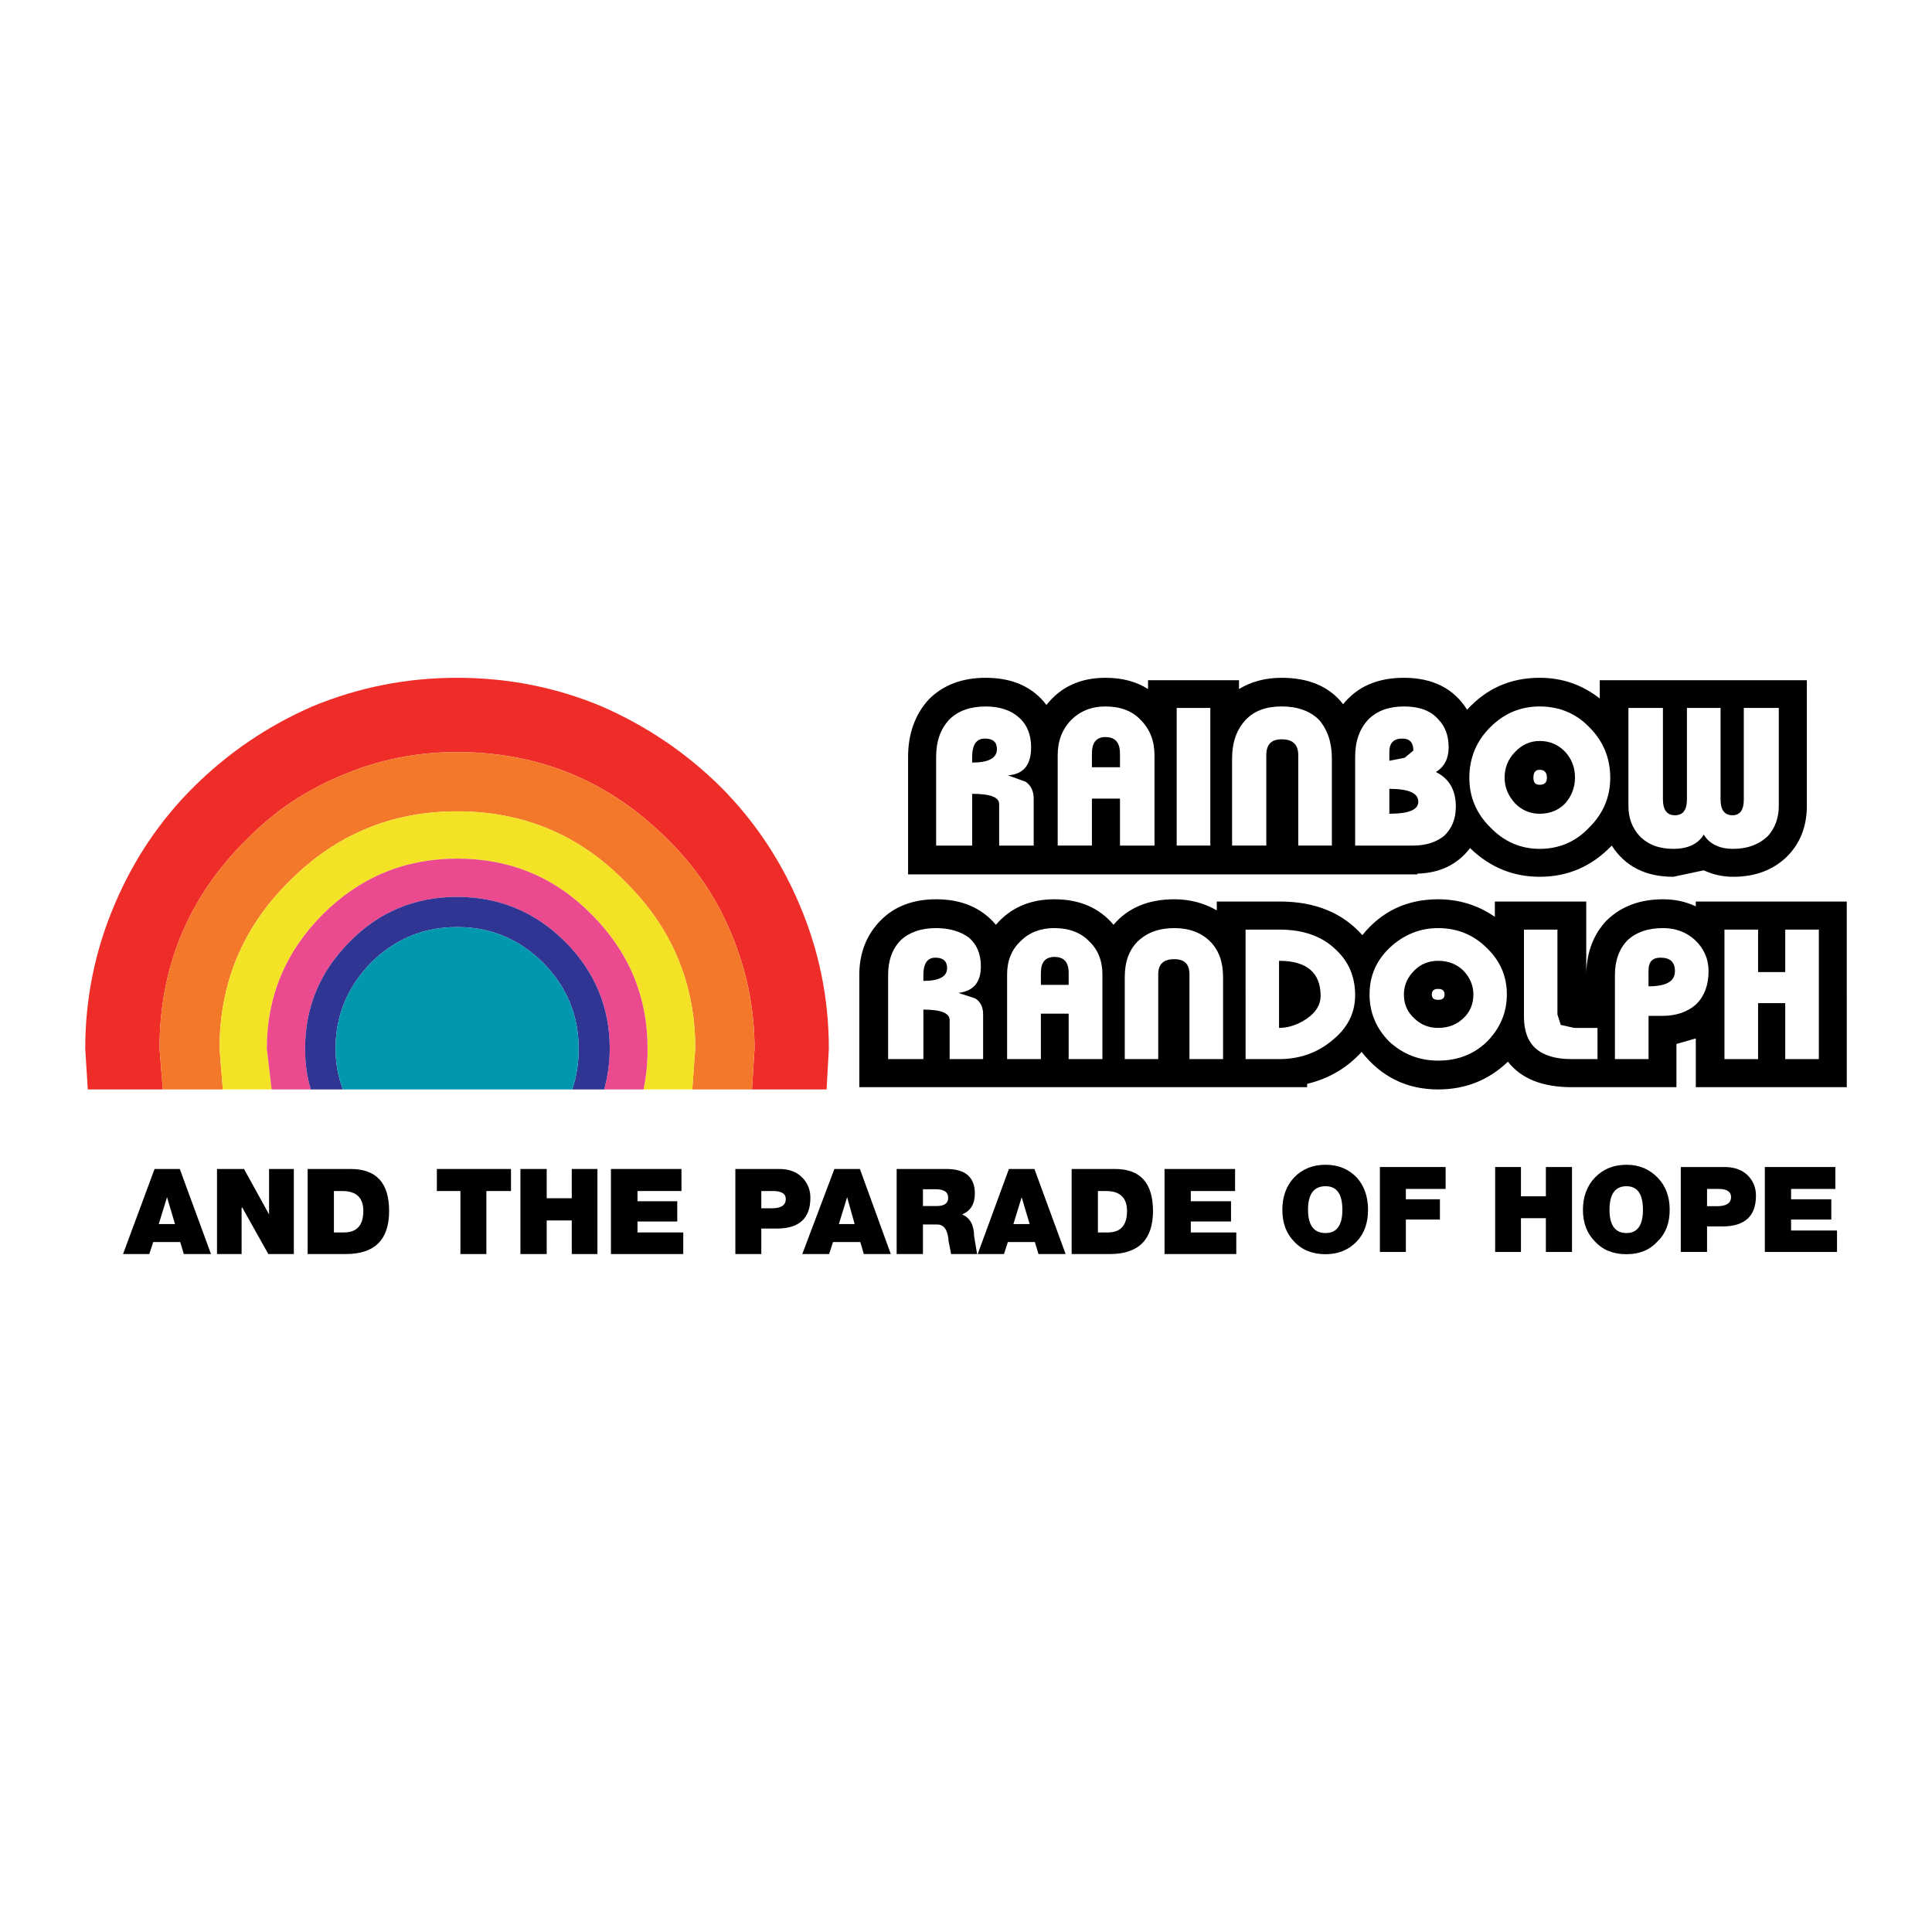 <?xml version="1.0" encoding="utf-8"?>
<!-- Generator: Adobe Illustrator 13.0.0, SVG Export Plug-In . SVG Version: 6.00 Build 14948)  -->
<!DOCTYPE svg PUBLIC "-//W3C//DTD SVG 1.0//EN" "http://www.w3.org/TR/2001/REC-SVG-20010904/DTD/svg10.dtd">
<svg version="1.0" id="Layer_1" xmlns="http://www.w3.org/2000/svg" xmlns:xlink="http://www.w3.org/1999/xlink" x="0px" y="0px"
	 width="192.756px" height="192.756px" viewBox="0 0 192.756 192.756" enable-background="new 0 0 192.756 192.756"
	 xml:space="preserve">
<g>
	<polygon fill-rule="evenodd" clip-rule="evenodd" fill="#FFFFFF" points="0,0 192.756,0 192.756,192.756 0,192.756 0,0 	"/>
	<path fill-rule="evenodd" clip-rule="evenodd" d="M16.664,119.443l-0.823,2.68h1.617L16.664,119.443L16.664,119.443L16.664,119.443
		z M14.897,125.117h-2.621l3.145-8.488h2.516l3.114,8.488h-2.71l-0.359-1.197h-2.695L14.897,125.117L14.897,125.117z"/>
	<polygon fill-rule="evenodd" clip-rule="evenodd" points="26.845,121.164 26.845,116.629 29.316,116.629 29.316,125.117 
		26.771,125.117 24.18,120.492 24.105,120.492 24.105,125.117 21.65,125.117 21.65,116.629 24.345,116.629 26.845,121.164 	"/>
	<path fill-rule="evenodd" clip-rule="evenodd" d="M34.511,125.117h-3.818v-8.488h4.282c2.575,0,3.848,1.393,3.848,4.191
		C38.824,123.695,37.371,125.117,34.511,125.117L34.511,125.117L34.511,125.117z M34.152,118.83h-0.838v4.131h1.018
		c1.273,0,1.917-0.719,1.917-2.141C36.248,119.502,35.56,118.83,34.152,118.83L34.152,118.83z"/>
	<polygon fill-rule="evenodd" clip-rule="evenodd" points="43.585,116.629 50.981,116.629 50.981,118.83 48.526,118.83 
		48.526,125.117 45.936,125.117 45.936,118.83 43.585,118.83 43.585,116.629 	"/>
	<polygon fill-rule="evenodd" clip-rule="evenodd" points="59.605,125.117 57.045,125.117 57.045,121.764 54.544,121.764 
		54.544,125.117 51.924,125.117 51.924,116.629 54.544,116.629 54.544,119.549 57.045,119.549 57.045,116.629 59.605,116.629 
		59.605,125.117 	"/>
	<polygon fill-rule="evenodd" clip-rule="evenodd" points="67.99,118.828 63.603,118.828 63.603,119.848 67.571,119.848 
		67.571,121.869 63.603,121.869 63.603,122.961 68.169,122.961 68.169,125.117 60.953,125.117 60.953,116.629 67.99,116.629 
		67.99,118.828 	"/>
	<path fill-rule="evenodd" clip-rule="evenodd" d="M80.178,117.631c0.449,0.525,0.674,1.139,0.674,1.873
		c0,2.035-1.108,3.068-3.324,3.068h-1.572v2.545h-2.59v-8.488h4.387C78.8,116.629,79.594,116.957,80.178,117.631L80.178,117.631
		L80.178,117.631z M75.956,118.828v1.723h1.048c0.928,0,1.393-0.299,1.393-0.928c0-0.523-0.419-0.793-1.272-0.793L75.956,118.828
		L75.956,118.828z"/>
	<path fill-rule="evenodd" clip-rule="evenodd" d="M85.792,116.629l3.084,8.488h-2.695l-0.344-1.197h-2.725l-0.389,1.197h-2.68
		l3.204-8.488H85.792L85.792,116.629L85.792,116.629z M83.696,122.123h1.572l-0.749-2.68L83.696,122.123L83.696,122.123z"/>
	<path fill-rule="evenodd" clip-rule="evenodd" d="M95.989,121.164c0.778,0.33,1.183,1.033,1.198,2.156l0.299,1.797h-2.59
		l-0.254-1.271c-0.075-1.123-0.449-1.678-1.138-1.678h-1.422v2.949H89.46v-8.488h4.957c1.901,0,2.844,0.822,2.844,2.439
		C97.261,120.117,96.842,120.82,95.989,121.164L95.989,121.164L95.989,121.164z M93.354,118.65h-1.272v1.676h1.392
		c0.749,0,1.123-0.283,1.123-0.822C94.597,118.92,94.177,118.65,93.354,118.65L93.354,118.65z"/>
	<path fill-rule="evenodd" clip-rule="evenodd" d="M103.205,116.629l3.114,8.488h-2.71l-0.359-1.197h-2.694l-0.39,1.197h-2.62
		l3.114-8.488H103.205L103.205,116.629L103.205,116.629z M101.109,122.123h1.617l-0.794-2.68L101.109,122.123L101.109,122.123z"/>
	<path fill-rule="evenodd" clip-rule="evenodd" d="M110.362,118.83l-0.823-0.002v4.133h1.003c1.272,0,1.901-0.719,1.901-2.141
		C112.443,119.502,111.74,118.83,110.362,118.83L110.362,118.83L110.362,118.83z M115.034,120.82c0,2.875-1.452,4.297-4.312,4.297
		h-3.803v-8.488h4.327C113.761,116.629,115.034,118.021,115.034,120.82L115.034,120.82z"/>
	<polygon fill-rule="evenodd" clip-rule="evenodd" points="123.224,118.83 118.807,118.828 118.807,119.848 122.819,119.848 
		122.819,121.869 118.807,121.869 118.807,122.961 123.344,122.961 123.344,125.117 116.187,125.117 116.187,116.629 
		123.224,116.629 123.224,118.83 	"/>
	<path fill-rule="evenodd" clip-rule="evenodd" d="M136.489,120.701c0,1.316-0.374,2.365-1.123,3.158
		c-0.823,0.854-1.841,1.273-3.114,1.273c-1.317,0-2.365-0.42-3.144-1.273c-0.779-0.793-1.168-1.842-1.168-3.158
		c0-1.303,0.39-2.381,1.168-3.219c0.823-0.854,1.871-1.273,3.144-1.273c1.273,0,2.291,0.42,3.114,1.273
		C136.115,118.32,136.489,119.398,136.489,120.701L136.489,120.701L136.489,120.701z M130.501,120.701
		c0,1.541,0.584,2.32,1.751,2.32c1.123,0,1.677-0.779,1.677-2.32c0-1.572-0.554-2.352-1.677-2.352
		C131.085,118.35,130.501,119.129,130.501,120.701L130.501,120.701z"/>
	<polygon fill-rule="evenodd" clip-rule="evenodd" points="137.672,116.434 144.23,116.434 144.23,118.619 140.263,118.619 
		140.263,119.652 143.661,119.652 143.661,121.674 140.263,121.674 140.263,124.908 137.672,124.908 137.672,116.434 	"/>
	<polygon fill-rule="evenodd" clip-rule="evenodd" points="151.746,121.539 151.746,124.908 149.171,124.908 149.171,116.434 
		151.746,116.434 151.746,119.354 154.232,119.354 154.232,116.434 156.837,116.434 156.837,124.908 154.232,124.908 
		154.232,121.539 151.746,121.539 	"/>
	<path fill-rule="evenodd" clip-rule="evenodd" d="M162.272,125.133c-1.317,0-2.366-0.42-3.145-1.273
		c-0.793-0.793-1.197-1.842-1.197-3.158c0-1.303,0.404-2.381,1.197-3.219c0.823-0.854,1.872-1.273,3.145-1.273
		c1.242,0,2.275,0.42,3.1,1.273c0.823,0.838,1.213,1.916,1.213,3.219c0,1.316-0.39,2.365-1.213,3.158
		C164.593,124.713,163.575,125.133,162.272,125.133L162.272,125.133L162.272,125.133z M162.272,118.35
		c-1.123,0-1.692,0.779-1.692,2.352c0,1.541,0.569,2.32,1.692,2.32c1.093,0,1.646-0.779,1.646-2.32
		C163.919,119.129,163.365,118.35,162.272,118.35L162.272,118.35z"/>
	<path fill-rule="evenodd" clip-rule="evenodd" d="M175.193,119.293c0,2.051-1.123,3.07-3.369,3.07h-1.512v2.545h-2.62v-8.475h4.357
		c1.048,0,1.871,0.314,2.455,0.973C174.969,117.945,175.193,118.574,175.193,119.293L175.193,119.293L175.193,119.293z
		 M170.312,120.342h0.988c0.929,0,1.407-0.299,1.407-0.914c0-0.523-0.404-0.809-1.228-0.809h-1.168V120.342L170.312,120.342z"/>
	<polygon fill-rule="evenodd" clip-rule="evenodd" points="183.114,118.619 178.697,118.619 178.697,119.652 182.71,119.652 
		182.71,121.674 178.697,121.674 178.697,122.768 183.279,122.768 183.279,124.908 176.077,124.908 176.077,116.434 
		183.114,116.434 183.114,118.619 	"/>
	<path fill-rule="evenodd" clip-rule="evenodd" d="M85.732,97.283v11.186h44.678l0.001-0.33c2.171-0.523,3.982-1.588,5.435-3.189
		c1.977,2.5,4.521,3.744,7.636,3.744c2.726,0,5.046-0.93,6.963-2.77c1.317,1.691,3.443,2.545,6.363,2.545h10.45v-4.312l1.932-0.555
		v4.867h15.062V89.947h-15.062v0.479c-1.033-0.479-2.096-0.704-3.278-0.704c-2.291,0-4.163,0.704-5.585,2.081
		c-1.317,1.362-2.021,3.159-2.066,5.331v-7.188h-9.118v1.527c-1.692-1.168-3.594-1.751-5.66-1.751c-3.114,0-5.645,1.198-7.561,3.578
		c-1.977-2.231-4.717-3.354-8.235-3.354h-6.288v0.883c-1.273-0.734-2.695-1.108-4.237-1.108c-2.605,0-4.627,0.853-6.064,2.545
		c-1.422-1.692-3.398-2.545-5.898-2.545c-2.441,0-4.388,0.853-5.84,2.545c-1.422-1.692-3.414-2.545-5.959-2.545
		c-2.291,0-4.147,0.704-5.51,2.081C86.466,93.226,85.732,95.068,85.732,97.283L85.732,97.283L85.732,97.283z M144.126,99.215
		c0,0.375-0.226,0.539-0.645,0.539s-0.629-0.164-0.629-0.539c0-0.373,0.21-0.553,0.629-0.553S144.125,98.842,144.126,99.215
		L144.126,99.215z"/>
	<path fill-rule="evenodd" clip-rule="evenodd" fill="#FFFFFF" d="M101.858,93.87c0.854-0.854,1.976-1.273,3.339-1.273
		c1.422,0,2.575,0.419,3.429,1.273c0.913,0.854,1.362,1.976,1.362,3.339v8.459h-3.369v-4.537h-2.77v4.537h-3.369v-8.459
		C100.48,95.846,100.93,94.724,101.858,93.87L101.858,93.87L101.858,93.87z M103.85,98.258h2.77v-1.199
		c0-1.062-0.464-1.586-1.422-1.586c-0.898,0-1.348,0.524-1.348,1.586V98.258L103.85,98.258z"/>
	<path fill-rule="evenodd" clip-rule="evenodd" fill="#FFFFFF" d="M127.61,95.861v6.693c0.974,0,1.901-0.33,2.8-0.943
		c0.898-0.629,1.348-1.379,1.348-2.246C131.758,97.044,130.381,95.861,127.61,95.861L127.61,95.861L127.61,95.861z M135.202,99.289
		c0,1.812-0.778,3.311-2.321,4.537c-1.481,1.229-3.249,1.842-5.271,1.842h-3.339V92.747h3.414c2.351,0,4.223,0.674,5.585,1.991
		C134.543,95.921,135.202,97.418,135.202,99.289L135.202,99.289z"/>
	<path fill-rule="evenodd" clip-rule="evenodd" fill="#FFFFFF" d="M148.348,94.589c-1.317-1.318-2.949-1.992-4.866-1.992
		c-1.841,0-3.474,0.674-4.866,1.992c-1.317,1.272-1.976,2.8-1.976,4.626c0,1.812,0.658,3.385,1.976,4.717
		c1.393,1.273,3.025,1.887,4.866,1.887c1.917,0,3.549-0.615,4.866-1.887c1.317-1.332,1.991-2.904,1.991-4.717
		C150.339,97.389,149.665,95.861,148.348,94.589L148.348,94.589L148.348,94.589z M147,99.215c0,0.973-0.344,1.768-1.018,2.396
		c-0.659,0.613-1.482,0.943-2.501,0.943c-0.943,0-1.752-0.33-2.365-0.943c-0.704-0.629-1.049-1.424-1.048-2.396
		c-0.001-0.898,0.344-1.707,1.048-2.396c0.613-0.628,1.422-0.958,2.365-0.958c1.019,0,1.842,0.33,2.501,0.958
		C146.656,97.508,147,98.316,147,99.215L147,99.215z"/>
	<path fill-rule="evenodd" clip-rule="evenodd" fill="#FFFFFF" d="M155.385,92.747v8.46l0.329,1.047l1.348,0.301h2.321v3.113h-2.575
		c-3.174,0-4.762-1.393-4.762-4.207v-8.714H155.385L155.385,92.747z"/>
	<path fill-rule="evenodd" clip-rule="evenodd" fill="#FFFFFF" d="M162.393,93.795c0.854-0.794,2.021-1.198,3.519-1.198
		c1.272,0,2.351,0.404,3.204,1.198c0.897,0.854,1.347,1.871,1.347,3.099c0,1.363-0.403,2.471-1.197,3.264
		c-0.854,0.793-2.007,1.197-3.429,1.197h-1.362v4.312h-3.354v-8.385C161.119,95.816,161.554,94.649,162.393,93.795L162.393,93.795
		L162.393,93.795z M164.474,98.406c1.767,0,2.635-0.494,2.635-1.512c0-0.898-0.464-1.348-1.438-1.348
		c-0.809,0-1.197,0.419-1.198,1.272L164.474,98.406L164.474,98.406z"/>
	<polygon fill-rule="evenodd" clip-rule="evenodd" fill="#FFFFFF" points="178.113,96.984 178.113,92.747 181.467,92.747 
		181.467,105.668 178.113,105.668 178.113,100.084 175.403,100.084 175.403,105.668 172.05,105.668 172.05,92.747 175.403,92.747 
		175.403,96.984 178.113,96.984 	"/>
	<path fill-rule="evenodd" clip-rule="evenodd" fill="#FFFFFF" d="M89.88,93.795c0.854-0.794,2.021-1.198,3.519-1.198
		c1.317,0,2.426,0.33,3.264,0.943c0.809,0.704,1.198,1.647,1.198,2.875c0,1.602-0.749,2.471-2.246,2.649l1.677,0.541
		c0.524,0.328,0.793,0.852,0.793,1.602v4.461h-3.339v-3.908c0-0.674-0.869-1.033-2.62-1.033v4.941h-3.519v-8.385
		C88.607,95.816,89.026,94.648,89.88,93.795L89.88,93.795L89.88,93.795z M92.126,97.867c1.572,0,2.366-0.434,2.366-1.272
		c0-0.704-0.39-1.048-1.168-1.048c-0.794,0-1.198,0.569-1.198,1.736V97.867L92.126,97.867z"/>
	<path fill-rule="evenodd" clip-rule="evenodd" fill="#FFFFFF" d="M112.219,97.463c0-1.497,0.419-2.665,1.272-3.518
		c0.914-0.898,2.142-1.348,3.669-1.348c1.497,0,2.695,0.449,3.594,1.348c0.838,0.854,1.271,2.021,1.271,3.518l0.001,8.205h-3.354
		v-8.459c0-1.018-0.494-1.512-1.512-1.512c-1.078,0-1.603,0.494-1.603,1.512v8.459h-3.339V97.463L112.219,97.463z"/>
	<path fill-rule="evenodd" clip-rule="evenodd" d="M90.599,87.237h50.816v-0.075c2.246-0.06,3.983-0.898,5.256-2.545
		c1.977,1.917,4.297,2.86,6.947,2.86c2.815,0,5.211-1.048,7.187-3.115c1.317,2.066,3.369,3.115,6.139,3.115l3.04-0.645
		c0.898,0.419,1.871,0.645,2.949,0.645c2.171,0,3.968-0.674,5.33-1.992c1.333-1.318,2.007-3.024,2.007-5.091V67.863l-20.662,0v1.827
		c-1.752-1.377-3.743-2.066-5.989-2.066c-2.92,0-5.315,1.063-7.247,3.189c-1.317-2.126-3.443-3.189-6.304-3.189
		c-2.62,0-4.641,0.869-6.063,2.635c-1.377-1.767-3.429-2.635-6.139-2.635c-1.602,0-3.024,0.375-4.252,1.123v-0.884h-9.073v0.884
		c-1.183-0.749-2.575-1.123-4.252-1.123c-2.486,0-4.463,0.898-5.885,2.71c-1.378-1.812-3.398-2.71-6.064-2.71
		c-2.35,0-4.237,0.718-5.659,2.141c-1.377,1.497-2.081,3.414-2.081,5.764V87.237L90.599,87.237L90.599,87.237z M153.618,78.298
		c-0.435,0-0.629-0.224-0.629-0.704c0-0.524,0.194-0.793,0.629-0.793c0.464,0,0.719,0.27,0.719,0.793
		C154.337,78.074,154.082,78.298,153.618,78.298L153.618,78.298z"/>
	<polygon fill-rule="evenodd" clip-rule="evenodd" fill="#FFFFFF" points="120.754,84.362 117.399,84.362 117.399,70.632 
		120.754,70.632 120.754,84.362 	"/>
	<path fill-rule="evenodd" clip-rule="evenodd" fill="#FFFFFF" d="M136.55,71.755c0.838-0.838,2.021-1.272,3.518-1.272
		c1.543,0,2.695,0.434,3.414,1.272c0.704,0.704,1.049,1.632,1.049,2.8c0,1.123-0.42,1.947-1.273,2.471
		c1.317,0.644,1.991,1.797,1.991,3.444c0,1.228-0.389,2.201-1.197,2.95c-0.794,0.614-1.812,0.943-3.039,0.943h-5.81v-8.834
		C135.202,73.926,135.651,72.684,136.55,71.755L136.55,71.755L136.55,71.755z M138.615,75.903l1.527-0.299l0.869-0.719
		c0-0.809-0.375-1.198-1.094-1.198c-0.883,0-1.303,0.449-1.303,1.347V75.903L138.615,75.903L138.615,75.903z M138.615,78.703v2.485
		c1.917,0,2.89-0.389,2.89-1.197C141.505,79.122,140.532,78.703,138.615,78.703L138.615,78.703z"/>
	<path fill-rule="evenodd" clip-rule="evenodd" fill="#FFFFFF" d="M177.47,70.632v9.762c0,1.228-0.375,2.216-1.093,3.024
		c-0.884,0.838-2.021,1.273-3.444,1.273c-1.377,0-2.381-0.479-2.949-1.422c-0.569,0.943-1.603,1.422-3.04,1.422
		c-1.422,0-2.545-0.435-3.354-1.273c-0.748-0.809-1.123-1.796-1.123-3.024v-9.762h3.444v9.118c0,1.063,0.404,1.587,1.197,1.587
		c0.809,0,1.198-0.524,1.198-1.587v-9.118h3.354v9.118c0,1.063,0.39,1.587,1.197,1.587c0.749,0,1.123-0.524,1.123-1.587v-9.118
		H177.47L177.47,70.632z"/>
	<path fill-rule="evenodd" clip-rule="evenodd" fill="#FFFFFF" d="M106.874,71.831c0.898-0.898,2.051-1.348,3.414-1.348
		c1.497,0,2.68,0.449,3.518,1.348c0.929,0.928,1.378,2.096,1.378,3.518v9.014h-3.443v-4.687l-2.8,0v4.686h-3.414v-9.013
		C105.526,73.926,105.976,72.758,106.874,71.831L106.874,71.831L106.874,71.831z M108.94,75.199v1.348h2.8v-1.348
		c0-1.123-0.479-1.662-1.452-1.662C109.389,73.537,108.94,74.076,108.94,75.199L108.94,75.199z"/>
	<path fill-rule="evenodd" clip-rule="evenodd" fill="#FFFFFF" d="M102.876,74.555c0,1.767-0.764,2.695-2.32,2.8l1.781,0.644
		c0.524,0.375,0.794,0.928,0.794,1.677v4.687h-3.444v-4.147c0-0.674-0.897-1.018-2.694-1.018v5.166h-3.594v-8.834
		c0-1.602,0.449-2.845,1.348-3.773c0.853-0.838,2.051-1.272,3.593-1.272c1.378,0,2.471,0.359,3.265,1.048
		C102.457,72.265,102.876,73.283,102.876,74.555L102.876,74.555L102.876,74.555z M98.265,73.687c-0.854,0-1.272,0.614-1.272,1.841
		v0.554c1.646,0,2.471-0.449,2.471-1.348C99.463,74.031,99.059,73.687,98.265,73.687L98.265,73.687z"/>
	<path fill-rule="evenodd" clip-rule="evenodd" fill="#FFFFFF" d="M132.881,75.678v8.684h-3.354v-9.014
		c0-1.063-0.539-1.587-1.662-1.587c-1.033,0-1.527,0.524-1.527,1.587v9.014h-3.413v-8.684c-0.001-1.602,0.448-2.875,1.347-3.848
		c0.839-0.899,2.037-1.348,3.594-1.348c1.587,0,2.845,0.449,3.743,1.348C132.447,72.804,132.881,74.076,132.881,75.678
		L132.881,75.678z"/>
	<path fill-rule="evenodd" clip-rule="evenodd" fill="#FFFFFF" d="M156.179,75.034c0.629,0.689,0.958,1.542,0.958,2.561
		c0,0.958-0.329,1.797-0.958,2.545c-0.688,0.704-1.543,1.048-2.561,1.048c-0.958,0-1.781-0.344-2.471-1.048
		c-0.674-0.749-1.033-1.587-1.033-2.545c0-1.018,0.359-1.872,1.033-2.561c0.689-0.733,1.513-1.108,2.471-1.107
		C154.636,73.927,155.49,74.301,156.179,75.034L156.179,75.034L156.179,75.034z M148.677,72.564
		c-1.377,1.362-2.081,3.069-2.081,5.031c0,1.932,0.704,3.579,2.081,4.941c1.363,1.422,3.01,2.156,4.941,2.156
		c1.961,0,3.639-0.734,4.956-2.156c1.377-1.362,2.081-3.009,2.081-4.941c0-1.961-0.704-3.668-2.081-5.031
		c-1.317-1.377-2.995-2.081-4.956-2.081C151.687,70.483,150.04,71.187,148.677,72.564L148.677,72.564z"/>
	<path fill-rule="evenodd" clip-rule="evenodd" fill="#EE2D28" d="M34.107,77.355c3.624-1.557,7.457-2.321,11.499-2.321
		c8.19,0,15.182,2.89,20.992,8.7c2.77,2.725,4.896,5.839,6.363,9.417c1.542,3.668,2.321,7.501,2.321,11.47l-0.254,4.072h7.441
		l0.225-4.072c0-4.986-0.974-9.808-2.95-14.419c-1.872-4.417-4.492-8.34-7.875-11.724c-3.474-3.429-7.412-6.063-11.829-7.995
		c-4.566-1.917-9.388-2.86-14.434-2.86c-5.016,0-9.822,0.943-14.448,2.86c-4.417,1.932-8.325,4.566-11.799,7.995
		c-3.414,3.384-6.034,7.307-7.905,11.724c-1.977,4.611-2.95,9.433-2.95,14.419l0.255,4.072h7.486l-0.329-4.072
		c0-8.176,2.89-15.138,8.714-20.887C27.339,80.963,30.484,78.853,34.107,77.355L34.107,77.355z"/>
	<path fill-rule="evenodd" clip-rule="evenodd" fill="#F47829" d="M24.629,83.734c-5.824,5.749-8.714,12.711-8.714,20.887
		l0.329,4.072h5.989l-0.33-4.072c0-6.529,2.321-12.099,6.932-16.665c4.627-4.672,10.211-7.007,16.77-7.007
		c6.588,0,12.188,2.335,16.754,7.007c4.656,4.566,7.007,10.136,7.007,16.665l-0.299,4.072h5.959l0.254-4.072
		c0-3.969-0.779-7.802-2.321-11.47c-1.467-3.579-3.593-6.693-6.363-9.417c-5.81-5.81-12.802-8.7-20.992-8.7
		c-4.042,0-7.875,0.764-11.499,2.321C30.484,78.853,27.339,80.963,24.629,83.734L24.629,83.734z"/>
	<path fill-rule="evenodd" clip-rule="evenodd" fill="#F3E226" d="M26.621,104.621c0-5.211,1.872-9.673,5.585-13.401
		c3.728-3.713,8.19-5.555,13.4-5.555c5.271,0,9.732,1.841,13.401,5.555c3.728,3.729,5.599,8.19,5.599,13.401
		c0,1.496-0.134,2.844-0.404,4.072h4.866l0.299-4.072c0-6.529-2.351-12.099-7.007-16.665c-4.567-4.672-10.167-7.007-16.754-7.007
		c-6.558,0-12.143,2.335-16.77,7.007c-4.611,4.566-6.932,10.136-6.932,16.665l0.33,4.072H27.1L26.621,104.621L26.621,104.621z"/>
	<path fill-rule="evenodd" clip-rule="evenodd" fill="#EB4A8E" d="M30.439,104.621c0-4.133,1.498-7.712,4.462-10.676
		c2.919-2.965,6.498-4.462,10.705-4.462c4.192,0,7.786,1.497,10.765,4.462c2.965,2.964,4.462,6.543,4.462,10.676
		c0,1.332-0.18,2.693-0.554,4.072h3.923c0.27-1.229,0.404-2.576,0.404-4.072c0-5.211-1.871-9.673-5.599-13.401
		c-3.668-3.713-8.13-5.555-13.401-5.555c-5.21,0-9.672,1.841-13.4,5.555c-3.713,3.729-5.585,8.19-5.585,13.401l0.479,4.072h3.908
		C30.633,107.465,30.439,106.117,30.439,104.621L30.439,104.621z"/>
	<path fill-rule="evenodd" clip-rule="evenodd" fill="#303492" d="M33.479,104.621c0-3.295,1.183-6.139,3.503-8.535
		c2.396-2.396,5.255-3.593,8.624-3.593c3.354,0,6.214,1.198,8.609,3.593c2.351,2.396,3.519,5.24,3.519,8.535
		c0,1.496-0.225,2.844-0.644,4.072h3.189c0.374-1.379,0.554-2.74,0.554-4.072c0-4.133-1.498-7.712-4.462-10.676
		c-2.979-2.965-6.573-4.462-10.765-4.462c-4.208,0-7.786,1.497-10.705,4.462c-2.964,2.964-4.462,6.543-4.462,10.676
		c0,1.496,0.194,2.844,0.569,4.072h3.204C33.733,107.42,33.479,106.072,33.479,104.621L33.479,104.621z"/>
	<path fill-rule="evenodd" clip-rule="evenodd" fill="#0097AF" d="M34.212,108.693H57.09c0.419-1.229,0.644-2.576,0.644-4.072
		c0-3.295-1.168-6.139-3.519-8.535c-2.396-2.396-5.255-3.593-8.609-3.593c-3.369,0-6.229,1.198-8.624,3.593
		c-2.321,2.396-3.504,5.24-3.503,8.535C33.479,106.072,33.733,107.42,34.212,108.693L34.212,108.693z"/>
</g>
</svg>
